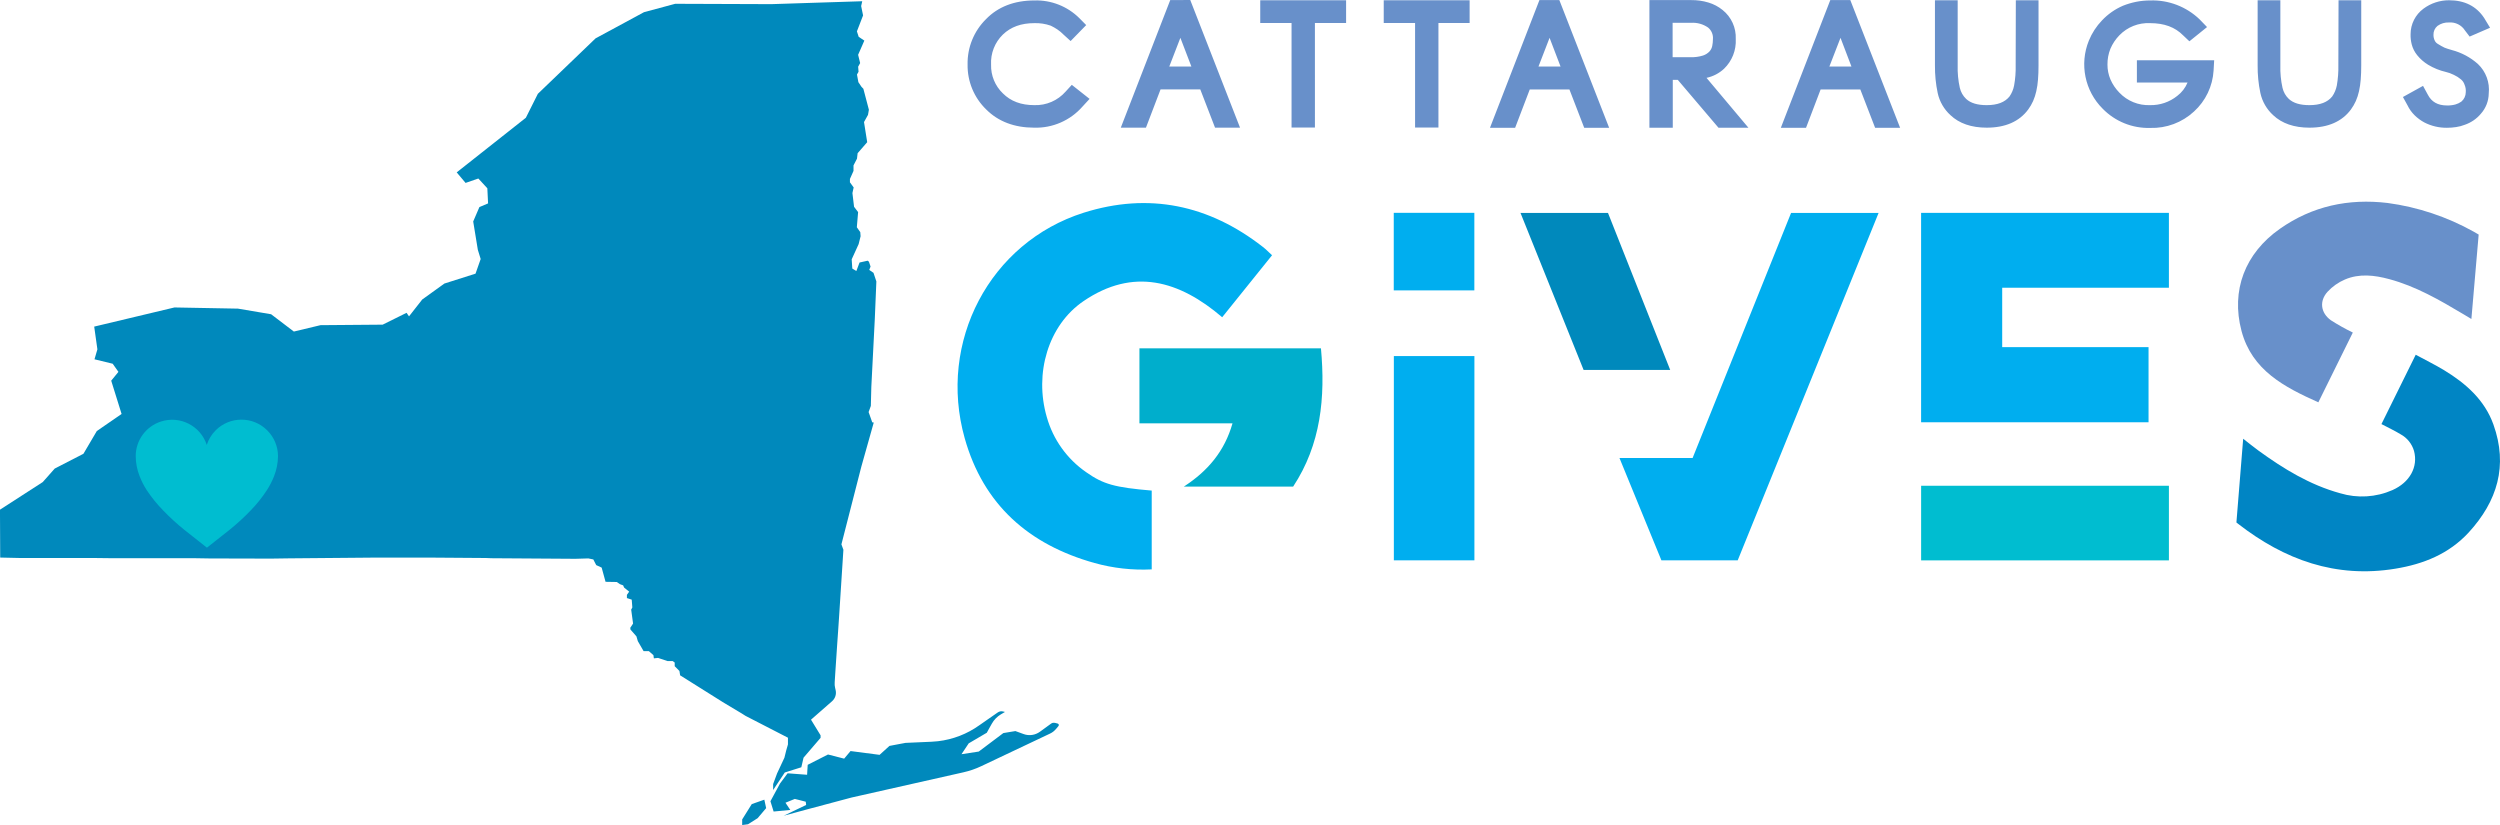 <?xml version="1.0" encoding="UTF-8"?>
<svg id="Layer_1" data-name="Layer 1" xmlns="http://www.w3.org/2000/svg" version="1.1" viewBox="0 0 783.263 258.49">
  <defs>
    <style>
      .cls-1 {
        fill: #00bdd0;
      }

      .cls-1, .cls-2, .cls-3, .cls-4, .cls-5, .cls-6, .cls-7 {
        stroke-width: 0px;
      }

      .cls-2 {
        fill: #6890ca;
      }

      .cls-3 {
        fill: #00bdd0;
      }

      .cls-4 {
        fill: #0089bc;
      }

      .cls-5 {
        fill: #0085c4;
      }

      .cls-6 {
        fill: #00aecc;
      }

      .cls-7 {
        fill: #00aeef;
      }
    </style>
  </defs>
  <path class="cls-5" d="M700.68,163.69c.7-8.72,1.4-17.31,2.12-26.23,1.76,1.37,3.23,2.58,4.76,3.69,7.88,5.72,16.12,10.78,25.63,13.39,5.411,1.633,11.227,1.278,16.4-1,5.45-2.43,8.06-7.29,6.74-12.24-.644-2.241-2.161-4.129-4.21-5.24-1.85-1.13-3.82-2.05-6-3.19l10.74-21.73c3,1.64,6,3.1,8.85,4.82,6.83,4.15,12.72,9.3,15.5,17.06,4.6,12.87,1.24,24-7.77,33.82-6.18,6.7-14.14,9.89-22.93,11.33-18.66,3.08-34.78-2.77-49.33-14.08l-.5-.4Z"/>
  <path class="cls-2" d="M776.58,73.49c-.75,8.81-1.5,17.46-2.28,26.45l-2.59-1.55c-7.37-4.39-14.78-8.69-23.16-10.94-4.63-1.25-9.35-1.81-13.89.13-2.05.878-3.893,2.176-5.41,3.81-2.65,2.9-2.2,6.6,1,8.93,2.222,1.424,4.526,2.716,6.9,3.87l-10.8,21.86c-10.65-4.78-20.78-10-24.07-22.35-3.37-12.73,1.1-24.34,12-32,10.17-7.15,21.51-9.56,33.75-8.11,9.485,1.277,18.645,4.331,27,9,.43.24.91.53,1.55.9Z"/>
  <path class="cls-6" d="M413.86,109.13c1.42,15.39,0,30.09-8.71,43.32h-34.25c7.59-4.92,12.78-11.13,15.25-19.82h-29.16v-23.5h56.87Z"/>
  <path class="cls-3" d="M601.9,152.19h77.63v23.38h-77.63v-23.38Z"/>
  <path class="cls-7" d="M360.84,178.39c-6.045.304-12.1-.371-17.93-2-20.54-5.75-34.8-18.23-40.67-39.12-8.47-30.13,7.83-61.3,37.3-70.63,20.38-6.44,39.24-2.45,56.11,10.71,1,.76,1.84,1.66,2.89,2.62l-15.62,19.42c-13.44-11.5-27.86-15.66-43.43-5.06-11.12,7.55-15.5,22.71-11.52,36.35,1.974,7.009,6.331,13.109,12.32,17.25,5.4,3.8,8.94,4.78,20.55,5.77v24.69ZM601.89,66.69h77.64v23.46h-52.23v18.6h45.85v23.54h-71.26v-65.6ZM561.15,66.72h27.42l-44.14,108.84h-23.9c-4.32-10.53-8.68-21.17-13.14-32.06h22.91c10.313-25.64,20.597-51.233,30.85-76.78h0ZM436.7,111.56h25.24v64h-25.24v-64Z"/>
  <path class="cls-4" d="M476.38,66.71h27.41c6.46,16.29,12.93,32.64,19.49,49.19h-27.13l-19.77-49.19Z"/>
  <path class="cls-7" d="M436.67,66.68h25.25v24.3h-25.25v-24.3Z"/>
  <path id="name" class="cls-2" d="M333.86,28.7c-2.463,2.808-6.056,4.364-9.79,4.24-4.16,0-7.38-1.2-9.87-3.69-2.445-2.345-3.786-5.614-3.69-9-.181-3.524,1.164-6.956,3.69-9.42,2.51-2.41,5.74-3.58,9.87-3.58,1.744-.055,3.483.213,5.13.79.723.349,1.421.747,2.09,1.19.7.476,1.35,1.022,1.94,1.63l2.2,2,4.88-5-2.16-2.19c-3.729-3.694-8.813-5.694-14.06-5.53-6.32,0-11.42,2-15.15,5.84-3.8,3.744-5.894,8.886-5.79,14.22-.087,5.31,2.032,10.419,5.85,14.11,3.77,3.77,8.84,5.69,15,5.69,5.784.169,11.34-2.256,15.15-6.61l2.22-2.41-5.57-4.4-1.94,2.12ZM366.64.03l-15.49,39.97h7.88l4.58-12h12.44l4.63,12h7.83L372.91,0l-6.27.03ZM373.27,20.85h-6.93l3.48-9,3.45,9ZM394.84,7.2h9.81v32.75h7.32V7.2h9.77V.08h-26.9s0,7.12,0,7.12ZM433.53,7.2h9.82v32.75h7.32V7.2h9.77V.08h-26.91s0,7.12,0,7.12ZM482.31.03l-15.49,40h7.88l4.58-12h12.43l4.63,12h7.81L488.55.03h-6.24ZM488.93,20.85h-6.92l3.48-9,3.44,9ZM540.15,21.54c2.514-2.425,3.853-5.822,3.67-9.31.162-3.53-1.382-6.923-4.15-9.12-1.308-1.054-2.809-1.842-4.42-2.32-1.745-.524-3.559-.78-5.38-.76h-13.1v40h7.32v-15h1.58l12.75,15h9.38l-13.14-15.64c2.055-.433,3.953-1.419,5.49-2.85ZM533.59,17.39c-1.293.405-2.646.584-4,.53h-5.55V7.15h5.75c1.903-.129,3.793.393,5.36,1.48,1.079.89,1.648,2.257,1.52,3.65-.002.736-.079,1.47-.23,2.19-.133.605-.418,1.167-.83,1.63-.555.593-1.249,1.036-2.02,1.29ZM573.44.03l-15.49,40h7.89l4.57-12h12.44l4.63,12h7.83L579.71.03h-6.27ZM580.07,20.85h-6.92l3.49-9,3.43,9ZM631.52,20.45c.052,2.121-.112,4.242-.49,6.33-.231,1.231-.718,2.399-1.43,3.43-1.46,1.83-3.81,2.73-7.17,2.73-2.89,0-5-.64-6.41-1.93-.995-.945-1.691-2.162-2-3.5-.515-2.316-.74-4.688-.67-7.06V.08h-7.12v20.37c-.032,2.923.256,5.84.86,8.7.581,2.67,1.979,5.092,4,6.93,2.74,2.6,6.56,3.92,11.36,3.92,5.84,0,10.21-1.92,13-5.7.601-.82,1.114-1.702,1.53-2.63.433-.992.768-2.023,1-3.08.273-1.211.453-2.441.54-3.68.11-1.32.16-2.81.16-4.46V.08h-7.11l-.05,20.37ZM669.5,25.86h15.87c-.684,1.654-1.795,3.097-3.22,4.18-2.411,1.939-5.427,2.966-8.52,2.9-3.615.142-7.117-1.279-9.61-3.9-1.188-1.209-2.144-2.626-2.82-4.18-.619-1.475-.932-3.06-.92-4.66-.016-1.684.296-3.356.92-4.92.67-1.573,1.626-3.007,2.82-4.23,2.508-2.59,6.009-3.975,9.61-3.8,4.43,0,7.82,1.25,10.38,3.85l1.94,1.84,5.53-4.46-2.33-2.41c-4.138-3.976-9.705-6.114-15.44-5.93-1.494-.004-2.985.14-4.45.43-1.404.282-2.78.69-4.11,1.22-2.485,1.066-4.725,2.632-6.58,4.6-1.764,1.832-3.162,3.984-4.12,6.34-2.99,7.343-1.274,15.762,4.35,21.35,3.903,3.986,9.293,6.161,14.87,6,5.066.152,9.989-1.69,13.71-5.13,3.648-3.317,5.855-7.928,6.15-12.85l.18-3.22h-24.21v6.98ZM732.62,20.45c.044,2.121-.117,4.24-.48,6.33-.241,1.23-.731,2.397-1.44,3.43-1.46,1.83-3.81,2.73-7.17,2.73-2.89,0-5-.64-6.41-1.93-1-.942-1.696-2.16-2-3.5-.515-2.316-.74-4.688-.67-7.06V.08h-7.12v20.37c-.032,2.923.256,5.84.86,8.7.584,2.668,1.981,5.09,4,6.93,2.75,2.6,6.58,3.92,11.37,3.92,5.84,0,10.2-1.92,13-5.7.6-.821,1.113-1.702,1.53-2.63.433-.992.768-2.023,1-3.08.266-1.212.447-2.442.54-3.68.11-1.32.16-2.81.16-4.46V.08h-7.11l-.06,20.37ZM768.15,15.67c-.47-.12-.89-.25-1.27-.38l-1-.36c-.35-.17-.7-.33-1-.52-.375-.196-.739-.413-1.09-.65-.445-.248-.796-.634-1-1.1-.251-.542-.377-1.133-.37-1.73-.044-1.08.418-2.119,1.25-2.81,1.05-.759,2.326-1.14,3.62-1.08,2.003-.155,3.927.811,5,2.51l1.46,1.91,6.4-2.77-1.85-3.06c-2.42-3.68-6.11-5.55-11-5.55-2.88-.008-5.686.914-8,2.63-2.546,1.871-4.049,4.841-4.05,8-.033,1.068.084,2.135.35,3.17.319,1.243.903,2.403,1.71,3.4.961,1.188,2.117,2.202,3.42,3,1.738,1.049,3.632,1.815,5.61,2.27.401.088.796.205,1.18.35.42.17.84.34,1.26.54.818.376,1.582.86,2.27,1.44.511.43.892.995,1.1,1.63.327.752.461,1.573.39,2.39-.008,1.137-.516,2.213-1.39,2.94-.565.399-1.194.7-1.86.89-.864.231-1.756.335-2.65.31-2.88,0-4.85-1.14-6-3.4l-1.49-2.74-6.3,3.49,1.44,2.61c.559,1.171,1.321,2.234,2.25,3.14.894.87,1.904,1.614,3,2.21,2.194,1.132,4.632,1.709,7.1,1.68.964.001,1.927-.072,2.88-.22.938-.137,1.858-.382,2.74-.73,1.947-.669,3.675-1.854,5-3.43,1.57-1.749,2.451-4.01,2.48-6.36.379-3.456-.888-6.888-3.42-9.27-2.342-2.074-5.142-3.564-8.17-4.35Z"/>
  <path class="cls-4" d="M246.87,231.13v2.1l-.54,1.87-.57,2.3-2.3,4.92-1.23,3.32v1.88l3.64-5.49,5.19-1.64.69-3,5.34-6.22v-.79l-3-4.9,6.61-5.79c.975-.863,1.401-2.19,1.11-3.46l-.17-.75c-.063-.267-.106-.537-.13-.81-.015-.276-.015-.554,0-.83l.2-3.19.59-8.83.28-4,.27-4,1.39-21.57-.62-1.7,6.23-24.31,3.9-13.85-.48-.08-.56-1.6-.57-1.61.7-1.93.15-5.92,1.09-21.37.49-11.7-.9-2.7-1.33-.91.41-1.06-.52-1.53-.4-.3-2.53.57-1,2.66-1.27-.77-.19-2.89,2.18-4.78.61-2.46-.1-1.28-1.08-1.52.4-4.75-1.27-1.68-.51-4.29.19-.88.2-.88-1.17-1.61v-1.06l1.12-2.51v-1.73l1.09-2.11.2-1.71,3-3.45-1-6.31,1.25-2.25.14-.8.14-.81-1.73-6.57-.56-.57-1-1.49-.44-2.4.49-.86-.06-.8-.06-.8.31-.56.31-.57-.63-2.59,1.95-4.45-1.77-1.18-.56-1.71,1.93-5-.6-2.93.34-1.51-14.24.45-14.24.46-30.12-.11-9.78,2.63-15.17,8.2-18.08,17.37-3.76,7.5-21.67,17.12,2.78,3.3,4-1.38,2.82,3.06.23,4.74-2.72,1.15-1.94,4.51,1.45,8.88.89,2.88-1.61,4.59-9.76,3.1-6.94,5-4.14,5.28-.77-1.11-7.48,3.71-19.48.16-8.35,2-7.12-5.42-10.39-1.76-19.89-.37-25.15,6,1,7.12-.91,3.12,5.7,1.39,1.8,2.55-2.26,2.76,3.25,10.43-7.76,5.35-4.19,7.12-9,4.64-3.75,4.23-13.4,8.65.07,15,6.28.14h23.26l5.94.07h25.81l4.24.07,19.33.05,5.56-.08,27.11-.24h17.03l17.63.13,1.69.07,26.31.18,4.07-.12,1.57.32.45.89.46.89,1.7.78,1.22,4.45,3.51.06,1,.68,1,.37.3.69.8.64.79.65-.71,1v1l1.51.5.19,2.45-.36.67.59,4.37-.44.68-.45.68.06.25v.24l1.89,2.17.43,1.48,1.81,3.14h1.65l1.43,1.26.14,1,.66-.07.65-.07,3,1h1.6l.31.22.31.23v1.15l1.48,1.49.22,1.37,13.8,8.66,2.73,1.63,2.73,1.63,1.23.78,13.28,6.84ZM235.53,251.93l-3,4.8v1.76l1.83-.25,3-1.89,2.68-3.16-.57-2.65-3.94,1.39ZM331.39,226.7l-.76-.2c-.115-.026-.232-.043-.35-.05-.116-.01-.234-.01-.35,0-.232.043-.451.139-.64.28l-3.45,2.51c-.183.138-.377.262-.58.37-1.405.792-3.089.924-4.6.36l-1.26-.46-1.27-.46-1.89.31-1.89.32-7.7,5.79-5.41.83,2.26-3.4,5.67-3.33.78-1.42.79-1.41c.68-1.223,1.674-2.241,2.88-2.95l1.24-.73-.6-.15c-.58-.15-1.196-.033-1.68.32l-2.88,2-2.87,2c-3.821,2.734-8.273,4.454-12.94,5-.66.08-1.33.13-2,.16l-4.09.18-4.09.18-2.52.47-2.52.48-3.09,2.8-9.1-1.19-1,1.19-1,1.19-5.06-1.3-6.36,3.23-.1,1.56-.09,1.56-3.05-.23-3.06-.23-2.38,3.21-3,5.55,1,3.22,5.22-.5-1.51-2.26,2.93-1.19-.37-1,.37,1,1.71.43,1.71.44.11.8v.23l-7,3.36,7.38-2,13.88-3.7,35-7.89c1.939-.432,3.824-1.079,5.62-1.93l21.51-10.19c.188-.087.372-.184.55-.29l.51-.35c.323-.258.621-.546.89-.86l.73-.88c.058-.064.096-.144.11-.23.036-.242-.107-.474-.34-.55h0ZM255.05,245.52v.06-.09.03Z"/>
  <path class="cls-1" d="M83.7,134.81c-4.461-4.451-11.685-4.443-16.136.018-1.276,1.279-2.23,2.842-2.784,4.562-1.95-5.992-8.388-9.269-14.381-7.319-4.692,1.527-7.87,5.896-7.879,10.829.015,2.161.432,4.301,1.23,6.31.599,1.544,1.357,3.022,2.26,4.41,1.508,2.269,3.229,4.388,5.14,6.33,2.074,2.16,4.285,4.185,6.62,6.06l7.06,5.58,7.07-5.58c2.33-1.877,4.538-3.901,6.61-6.06,1.9-1.945,3.605-4.072,5.09-6.35.903-1.39,1.663-2.867,2.27-4.41.793-2.01,1.21-4.149,1.23-6.31-.015-3.035-1.238-5.939-3.4-8.07h0Z"/>
</svg>